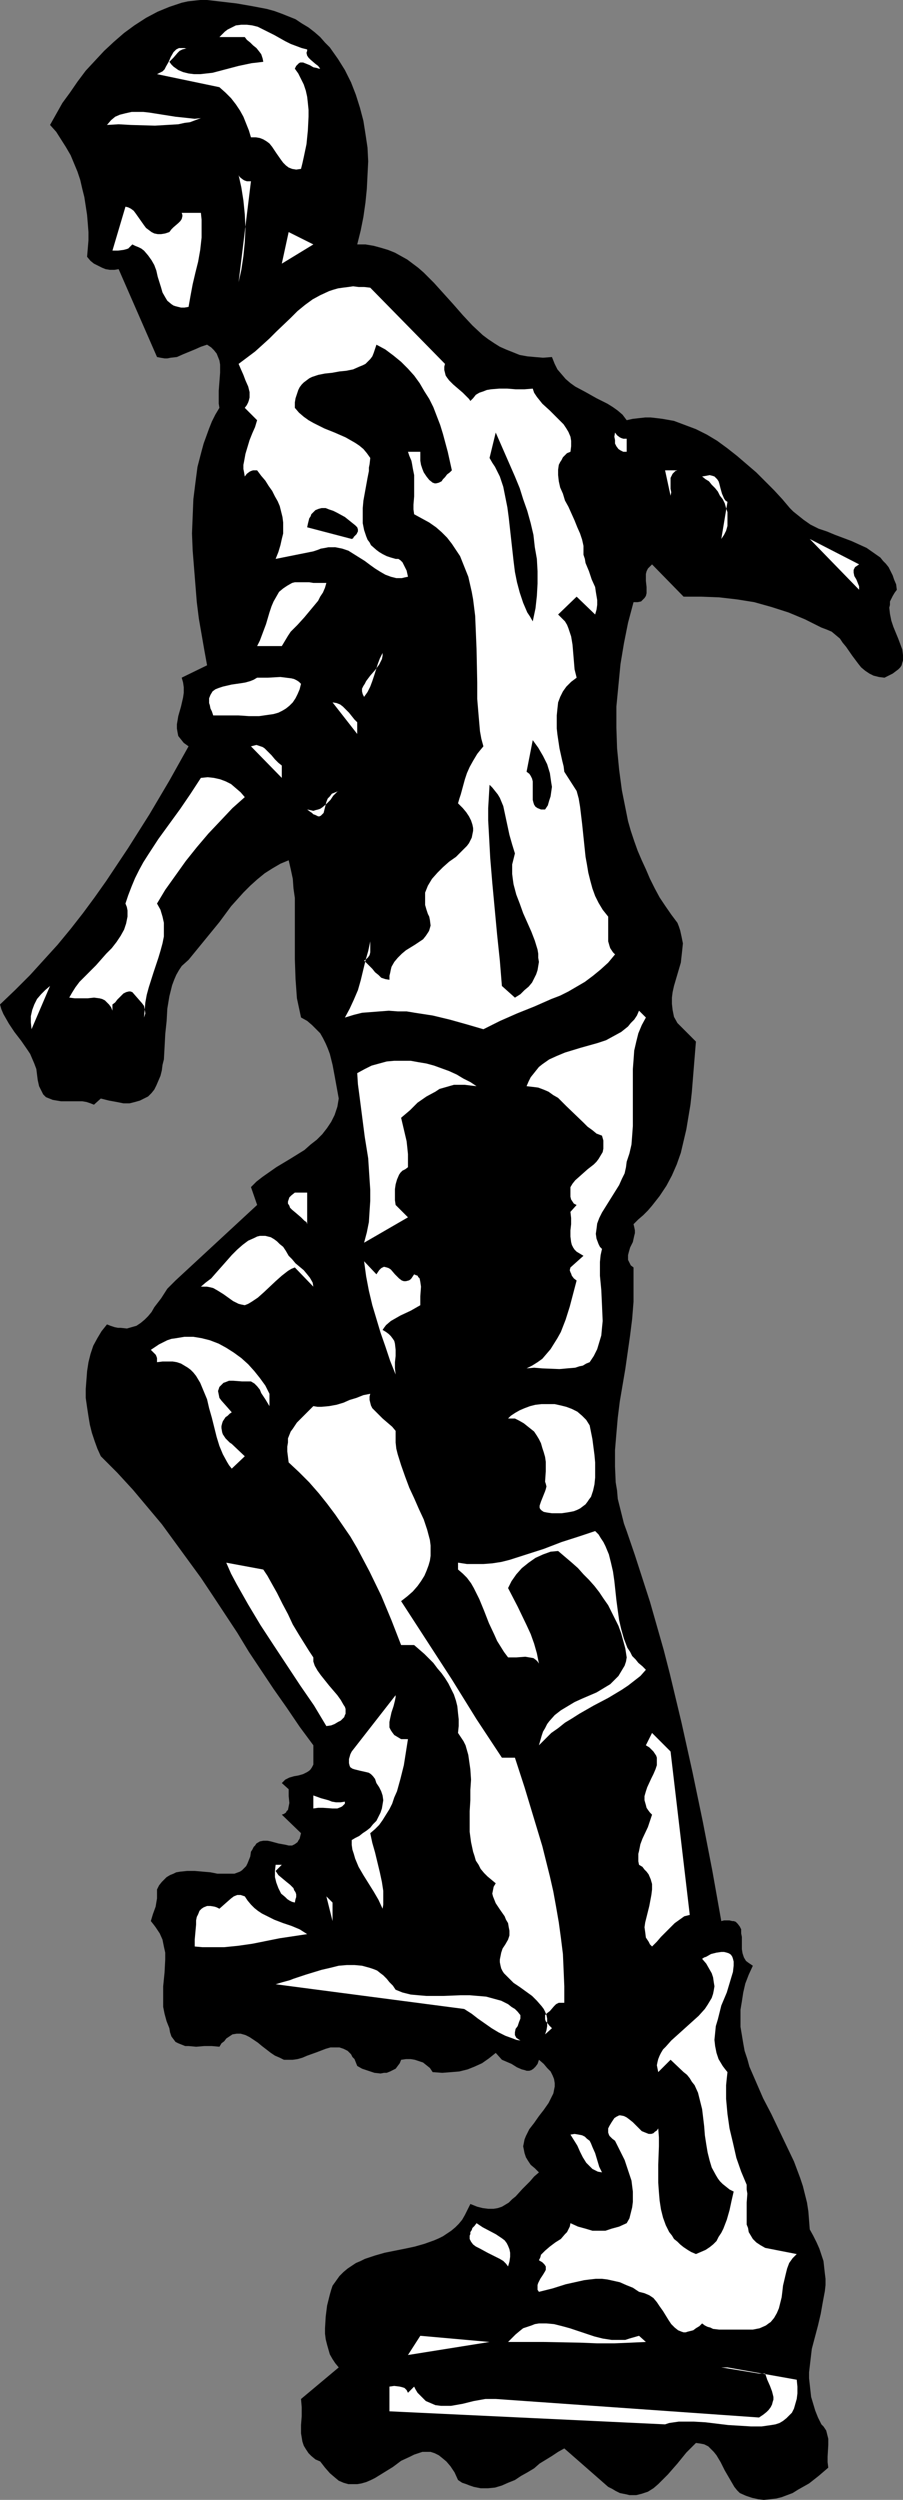 <?xml version="1.0" encoding="UTF-8" standalone="no"?>
<svg
   version="1.0"
   width="56.29mm"
   height="155.668mm"
   id="svg47"
   sodipodi:docname="In-Line Skating 23.wmf"
   xmlns:inkscape="http://www.inkscape.org/namespaces/inkscape"
   xmlns:sodipodi="http://sodipodi.sourceforge.net/DTD/sodipodi-0.dtd"
   xmlns="http://www.w3.org/2000/svg"
   xmlns:svg="http://www.w3.org/2000/svg">
  <rect width="100%" height="100%" fill="#808080" stroke="none"/>
  <sodipodi:namedview
     id="namedview47"
     pagecolor="#ffffff"
     bordercolor="#000000"
     borderopacity="0.25"
     inkscape:showpageshadow="2"
     inkscape:pageopacity="0.0"
     inkscape:pagecheckerboard="0"
     inkscape:deskcolor="#d1d1d1"
     inkscape:document-units="mm" />
  <defs
     id="defs1">
    <pattern
       id="WMFhbasepattern"
       patternUnits="userSpaceOnUse"
       width="6"
       height="6"
       x="0"
       y="0" />
  </defs>
  <path
     style="fill:#000000;fill-opacity:1;fill-rule:evenodd;stroke:none"
     d="m 75.44,8.726 1.131,1.293 1.131,1.131 1.938,2.747 1.615,2.585 1.454,2.909 1.131,2.909 0.969,3.07 0.808,3.07 0.485,3.07 0.485,3.232 0.162,3.232 -0.162,3.232 -0.162,3.232 -0.323,3.232 -0.485,3.393 -0.646,3.232 -0.808,3.232 h 1.938 l 1.938,0.323 1.777,0.485 1.615,0.485 1.615,0.646 1.454,0.808 1.454,0.808 1.292,0.97 1.292,0.97 1.292,1.131 2.423,2.424 4.523,5.009 2.262,2.585 2.262,2.424 2.423,2.262 1.292,0.97 1.454,0.97 1.292,0.808 1.454,0.646 1.615,0.646 1.615,0.646 1.777,0.323 1.777,0.162 1.938,0.162 2.1,-0.162 0.646,1.616 0.646,1.293 0.969,1.131 0.969,1.131 1.131,0.97 1.131,0.808 2.423,1.293 2.585,1.454 2.585,1.293 1.292,0.808 1.131,0.808 1.131,0.97 0.969,1.293 1.454,-0.323 1.454,-0.162 1.454,-0.162 h 1.292 l 1.454,0.162 1.292,0.162 2.746,0.485 2.585,0.97 2.585,0.97 2.585,1.293 2.423,1.454 2.423,1.778 2.262,1.778 2.262,1.939 2.262,1.939 2.1,2.101 2.1,2.101 1.938,2.101 1.777,2.101 0.808,0.808 0.808,0.646 1.615,1.293 1.615,1.131 1.938,0.97 1.938,0.646 1.938,0.808 3.877,1.454 1.777,0.808 1.777,0.808 1.615,1.131 1.615,1.131 0.646,0.808 0.646,0.646 0.646,0.808 0.485,0.97 0.485,0.97 0.323,0.97 0.485,1.131 0.162,1.293 -0.485,0.646 -0.485,0.808 -0.323,0.646 -0.323,0.646 v 0.808 l -0.162,0.646 0.162,1.454 0.323,1.616 0.485,1.454 1.131,2.747 0.485,1.293 0.485,1.293 0.162,1.293 v 0.646 0.646 l -0.162,0.485 -0.162,0.646 -0.323,0.485 -0.485,0.485 -0.646,0.485 -0.646,0.485 -0.969,0.485 -0.969,0.485 -1.292,-0.162 -1.292,-0.323 -0.969,-0.485 -0.969,-0.646 -0.969,-0.808 -0.646,-0.808 -1.454,-1.939 -1.454,-2.101 -0.808,-0.97 -0.646,-0.97 -0.969,-0.808 -0.969,-0.808 -1.131,-0.485 -1.292,-0.485 -1.938,-0.97 -1.938,-0.97 -1.938,-0.808 -1.938,-0.808 -4.039,-1.293 -4.039,-1.131 -4.039,-0.646 -4.2,-0.485 -4.2,-0.162 h -4.2 l -7.431,-7.595 -0.485,0.485 -0.485,0.485 -0.323,0.646 -0.162,0.646 v 1.616 l 0.162,1.454 v 1.454 l -0.162,0.646 -0.323,0.485 -0.323,0.323 -0.485,0.485 -0.808,0.162 h -0.969 l -1.292,4.848 -0.969,4.848 -0.808,4.848 -0.485,5.009 -0.485,5.009 v 5.009 l 0.162,4.848 0.485,5.009 0.646,4.848 0.969,4.848 0.485,2.424 0.646,2.262 0.808,2.424 0.808,2.262 0.969,2.262 0.969,2.101 0.969,2.262 1.131,2.262 1.131,2.101 1.292,1.939 1.454,2.101 1.454,1.939 0.323,0.808 0.323,0.97 0.323,1.454 0.323,1.616 -0.162,1.616 -0.162,1.454 -0.162,1.454 -0.808,2.747 -0.808,2.747 -0.323,1.454 -0.162,1.293 v 1.454 l 0.162,1.454 0.323,1.616 0.808,1.454 4.362,4.363 -0.485,5.979 -0.485,5.979 -0.323,2.909 -0.485,2.909 -0.485,2.909 -0.646,2.747 -0.646,2.747 -0.969,2.747 -1.131,2.585 -1.292,2.424 -1.615,2.424 -1.777,2.262 -0.969,1.131 -1.131,1.131 -1.131,0.97 -1.131,1.131 0.162,0.646 0.162,0.808 v 0.646 l -0.162,0.646 -0.323,1.454 -0.646,1.293 -0.323,1.131 -0.162,0.646 v 0.646 0.485 l 0.323,0.646 0.323,0.646 0.646,0.485 v 4.201 3.878 l -0.323,4.04 -0.485,3.878 -1.131,7.918 -1.292,7.595 -0.485,3.878 -0.323,3.717 -0.323,3.878 v 3.878 l 0.162,3.717 0.323,1.939 0.162,1.939 0.485,1.939 0.485,1.939 0.485,1.939 0.646,1.778 1.938,5.656 1.777,5.494 1.777,5.494 1.615,5.656 1.615,5.656 1.454,5.656 2.746,11.473 2.585,11.635 2.423,11.635 2.262,11.635 2.1,11.796 0.646,-0.162 h 0.808 0.485 l 0.646,0.162 h 0.323 l 0.485,0.162 0.485,0.485 0.485,0.646 0.323,0.646 v 0.97 l 0.162,0.808 v 1.939 0.97 l 0.162,0.97 0.323,0.97 0.485,0.808 0.646,0.485 0.485,0.323 0.485,0.323 -0.969,2.101 -0.808,2.101 -0.485,2.101 -0.323,2.101 -0.323,1.939 v 2.101 1.939 l 0.323,1.939 0.323,1.939 0.323,1.778 0.646,1.939 0.485,1.778 1.615,3.717 1.615,3.717 1.938,3.717 1.777,3.717 1.777,3.717 1.777,3.717 1.454,3.878 0.646,1.939 0.485,1.939 0.485,1.939 0.323,2.101 0.162,2.101 0.162,2.101 0.808,1.454 0.808,1.616 0.646,1.454 0.485,1.454 0.485,1.454 0.162,1.454 0.162,1.454 0.162,1.293 v 1.454 l -0.162,1.454 -0.485,2.585 -0.485,2.747 -0.646,2.747 -1.454,5.494 -0.323,2.747 -0.323,2.747 v 1.454 l 0.162,1.454 0.162,1.454 0.162,1.454 0.485,1.616 0.485,1.616 0.646,1.616 0.808,1.616 0.485,0.485 0.323,0.485 0.323,0.485 0.162,0.646 0.323,1.293 v 1.454 l -0.162,2.747 v 1.293 l 0.162,1.293 -2.262,1.939 -2.262,1.778 -2.585,1.454 -1.292,0.808 -1.292,0.485 -1.292,0.485 -1.292,0.323 -1.454,0.162 -1.454,0.162 -1.292,-0.162 -1.454,-0.323 -1.454,-0.485 -1.454,-0.646 -0.646,-0.646 -0.646,-0.808 -1.131,-1.939 -1.131,-1.939 -0.969,-1.939 -0.969,-1.616 -0.646,-0.808 -0.646,-0.646 -0.646,-0.646 -0.969,-0.485 -0.808,-0.162 -1.131,-0.162 -1.131,1.131 -1.131,1.131 -2.1,2.585 -2.262,2.585 -1.131,1.131 -1.131,1.131 -1.131,0.97 -1.292,0.808 -1.454,0.485 -1.292,0.323 h -0.808 -0.808 l -0.646,-0.162 -0.808,-0.162 -0.808,-0.162 -0.969,-0.485 -0.808,-0.485 -0.969,-0.485 -10.339,-9.049 -1.454,0.808 -1.454,0.97 -2.908,1.778 -1.292,1.131 -1.615,0.97 -1.454,0.808 -1.454,0.97 -1.615,0.646 -1.454,0.646 -1.615,0.485 -1.615,0.162 h -1.777 l -1.615,-0.323 -0.969,-0.323 -0.808,-0.323 -0.969,-0.323 -0.969,-0.646 -0.808,-1.778 -0.969,-1.454 -0.969,-1.131 -0.969,-0.808 -0.808,-0.646 -0.969,-0.485 -0.969,-0.323 h -0.969 -0.969 l -0.969,0.323 -0.969,0.323 -0.969,0.485 -2.1,0.97 -1.938,1.454 -2.1,1.293 -2.1,1.293 -0.969,0.485 -1.131,0.485 -1.131,0.323 -0.969,0.162 h -1.131 -0.969 l -1.131,-0.323 -1.131,-0.485 -0.969,-0.808 -1.131,-0.97 -1.131,-1.293 -1.131,-1.454 -1.131,-0.485 -0.969,-0.808 -0.646,-0.646 -0.646,-0.97 -0.485,-0.808 -0.323,-0.97 -0.162,-0.97 -0.162,-0.97 v -1.939 l 0.162,-2.101 v -2.101 l -0.162,-1.939 8.885,-7.433 -0.808,-0.97 -0.646,-0.97 -0.646,-1.131 -0.323,-1.131 -0.323,-1.131 -0.323,-1.293 -0.162,-1.293 v -1.293 l 0.162,-2.747 0.323,-2.585 0.646,-2.585 0.323,-1.131 0.323,-0.97 0.808,-1.131 0.808,-1.131 0.969,-0.97 0.969,-0.808 0.969,-0.646 0.969,-0.646 1.131,-0.485 0.969,-0.485 2.423,-0.808 2.262,-0.646 4.846,-0.97 2.262,-0.485 2.262,-0.646 2.262,-0.808 1.131,-0.485 0.969,-0.485 1.938,-1.293 0.969,-0.808 0.808,-0.808 0.808,-0.97 0.646,-1.131 0.646,-1.293 0.646,-1.293 1.615,0.646 1.292,0.323 1.292,0.162 h 1.292 l 0.969,-0.162 0.969,-0.323 0.808,-0.485 0.808,-0.485 0.808,-0.808 0.808,-0.646 1.615,-1.778 1.777,-1.778 0.969,-1.131 1.131,-0.97 -0.969,-0.97 -0.969,-0.808 -0.646,-0.97 -0.485,-0.808 -0.323,-0.97 -0.162,-0.808 -0.162,-0.808 0.162,-0.808 0.162,-0.808 0.323,-0.808 0.808,-1.616 1.131,-1.454 1.131,-1.616 1.131,-1.454 1.131,-1.616 0.808,-1.616 0.323,-0.646 0.162,-0.808 0.162,-0.808 v -0.808 l -0.162,-0.97 -0.323,-0.808 -0.485,-0.97 -0.808,-0.808 -0.808,-0.97 -1.131,-0.97 -0.323,0.97 -0.485,0.646 -0.485,0.485 -0.485,0.323 -0.485,0.162 h -0.646 l -0.485,-0.162 -0.646,-0.162 -1.131,-0.485 -1.292,-0.808 -1.131,-0.485 -1.131,-0.485 -1.454,-1.616 -1.615,1.293 -1.615,1.131 -1.777,0.808 -1.615,0.646 -1.938,0.485 -1.938,0.162 -2.1,0.162 -2.262,-0.162 -0.646,-0.97 -0.808,-0.646 -0.808,-0.646 -0.969,-0.323 -0.969,-0.323 -0.969,-0.162 h -1.131 l -1.131,0.162 -0.323,0.808 -0.485,0.646 -0.485,0.646 -0.646,0.323 -0.646,0.323 -0.808,0.323 h -0.646 l -0.808,0.162 -1.454,-0.162 -1.454,-0.485 -1.454,-0.485 -1.131,-0.646 -0.323,-0.808 -0.323,-0.808 -0.485,-0.485 -0.323,-0.646 -0.485,-0.485 -0.323,-0.323 -0.969,-0.485 -0.969,-0.323 h -0.969 -1.131 l -1.131,0.323 -2.1,0.808 -2.262,0.808 -1.131,0.485 -1.131,0.323 -1.131,0.162 h -0.969 -1.131 l -0.969,-0.485 -1.131,-0.485 -0.969,-0.646 -2.1,-1.616 -0.969,-0.808 -0.969,-0.646 -0.969,-0.646 -0.969,-0.485 -1.131,-0.323 h -0.969 l -0.969,0.162 -0.485,0.323 -0.485,0.323 -0.485,0.323 -0.485,0.646 -0.646,0.485 -0.485,0.808 -1.777,-0.162 h -1.777 l -1.938,0.162 -1.777,-0.162 H 43.616 l -0.808,-0.323 -0.808,-0.323 -0.646,-0.323 -0.485,-0.646 -0.485,-0.646 -0.323,-0.97 -0.162,-0.97 -0.646,-1.616 -0.485,-1.778 -0.323,-1.616 v -1.616 -1.616 -1.616 l 0.323,-3.232 0.162,-3.07 v -1.616 l -0.323,-1.454 -0.323,-1.616 -0.646,-1.454 -0.969,-1.454 -0.485,-0.646 -0.646,-0.808 0.485,-1.616 0.646,-1.778 0.162,-0.97 0.162,-0.97 v -0.97 -1.131 l 0.485,-0.97 0.646,-0.808 0.646,-0.646 0.485,-0.485 0.808,-0.485 0.808,-0.323 0.646,-0.323 0.969,-0.162 1.615,-0.162 h 1.777 l 3.715,0.323 1.615,0.323 h 1.777 1.454 0.808 l 1.292,-0.485 0.485,-0.323 0.485,-0.485 0.485,-0.485 0.323,-0.646 0.323,-0.808 0.323,-0.808 0.162,-1.131 0.323,-0.485 0.323,-0.646 0.323,-0.323 0.323,-0.485 0.808,-0.485 0.808,-0.162 h 0.969 l 0.808,0.162 1.777,0.485 1.777,0.323 0.646,0.162 h 0.808 l 0.646,-0.323 0.646,-0.485 0.162,-0.323 0.323,-0.485 0.162,-0.646 0.162,-0.646 -4.523,-4.363 0.485,-0.162 0.485,-0.323 0.162,-0.323 0.323,-0.323 0.162,-0.808 0.162,-0.808 -0.162,-1.616 v -0.808 -0.808 l -1.615,-1.454 0.485,-0.485 0.323,-0.323 0.969,-0.485 1.131,-0.323 0.969,-0.162 1.131,-0.323 0.969,-0.485 0.485,-0.323 0.323,-0.323 0.323,-0.485 0.323,-0.646 v -4.525 l -3.231,-4.363 -3.069,-4.525 -3.069,-4.363 -2.908,-4.363 -2.908,-4.363 -2.746,-4.525 -5.654,-8.564 -2.908,-4.363 -3.069,-4.201 -3.069,-4.201 -3.069,-4.201 -3.392,-4.04 -3.392,-4.04 -3.715,-4.04 -3.877,-3.878 -0.808,-1.778 -0.646,-1.778 -0.646,-1.939 -0.485,-1.939 -0.323,-1.939 -0.323,-2.101 -0.323,-2.262 v -2.101 l 0.162,-2.101 0.162,-2.101 0.323,-2.101 0.485,-1.939 0.646,-1.939 0.969,-1.778 0.969,-1.616 1.292,-1.616 0.808,0.323 0.969,0.323 0.808,0.162 h 0.646 l 1.454,0.162 1.131,-0.323 1.131,-0.323 0.969,-0.646 0.969,-0.808 0.808,-0.808 0.808,-0.97 0.646,-1.131 1.615,-2.101 1.454,-2.262 0.969,-0.97 0.969,-0.97 19.223,-17.775 -1.454,-4.201 1.292,-1.293 1.454,-1.131 3.231,-2.262 3.231,-1.939 3.392,-2.101 1.454,-1.293 1.454,-1.131 1.292,-1.293 1.131,-1.454 0.969,-1.454 0.808,-1.616 0.646,-1.939 0.162,-0.97 0.162,-0.97 -0.969,-5.333 -0.485,-2.585 -0.646,-2.585 -0.485,-1.293 -0.485,-1.131 -0.646,-1.293 -0.646,-1.131 -0.969,-0.97 -0.969,-0.97 -1.131,-0.97 -1.454,-0.808 -0.485,-2.262 -0.485,-2.262 -0.162,-2.262 -0.162,-2.262 -0.162,-4.686 v -4.848 -4.848 -4.686 l -0.323,-2.262 -0.162,-2.262 -0.485,-2.262 -0.485,-2.101 -1.938,0.808 -1.938,1.131 -1.777,1.131 -1.777,1.454 -1.615,1.454 -1.615,1.616 -1.454,1.616 -1.454,1.616 -2.746,3.717 -1.454,1.778 -1.454,1.778 -2.908,3.555 -1.454,1.778 -1.615,1.454 -0.646,0.97 -0.646,1.131 -0.485,1.131 -0.485,1.293 -0.323,1.293 -0.323,1.293 -0.485,2.909 -0.162,2.909 -0.323,3.07 -0.162,3.07 -0.162,2.909 -0.323,1.293 -0.162,1.293 -0.323,1.293 -0.485,1.131 -0.485,1.131 -0.485,0.97 -0.646,0.808 -0.808,0.808 -0.969,0.485 -0.969,0.485 -1.131,0.323 -1.292,0.323 H 29.077 l -1.615,-0.323 -1.777,-0.323 -1.938,-0.485 -1.615,1.454 -0.808,-0.323 -0.969,-0.323 -0.969,-0.162 H 18.416 16.316 14.377 l -0.969,-0.162 -0.969,-0.162 -0.808,-0.323 -0.808,-0.323 -0.646,-0.646 L 9.692,256.607 9.208,255.637 8.885,254.183 8.723,252.89 8.562,251.597 8.077,250.305 7.592,249.173 7.108,248.042 6.462,247.073 5.008,244.972 3.392,242.871 2.1,240.932 1.454,239.801 0.808,238.67 0.323,237.539 0,236.408 l 3.554,-3.393 3.554,-3.555 3.231,-3.555 3.231,-3.555 3.069,-3.717 2.908,-3.717 2.746,-3.717 2.746,-3.878 2.585,-3.878 2.585,-3.878 5.008,-7.918 4.685,-7.918 4.523,-8.08 -1.131,-0.808 -0.646,-0.808 -0.646,-0.808 -0.162,-0.808 -0.162,-0.97 v -0.97 l 0.162,-0.97 0.162,-0.97 0.323,-1.131 0.323,-1.131 0.485,-2.101 0.162,-1.131 v -1.293 l -0.162,-1.131 -0.323,-1.131 5.977,-2.909 -0.646,-3.555 -0.646,-3.717 -0.646,-3.717 -0.485,-3.878 -0.323,-4.04 -0.323,-4.04 -0.323,-4.04 -0.162,-4.04 0.162,-4.04 0.162,-4.04 0.485,-3.878 0.485,-3.717 0.969,-3.717 0.485,-1.778 0.646,-1.778 0.646,-1.778 0.646,-1.616 0.808,-1.616 0.969,-1.616 -0.162,-0.97 v -0.97 -2.101 l 0.162,-2.101 0.162,-2.101 V 86.774 85.805 l -0.162,-0.97 -0.323,-0.808 -0.323,-0.808 -0.646,-0.808 -0.646,-0.646 -0.969,-0.646 -1.454,0.485 -1.454,0.646 -2.746,1.131 -1.454,0.646 -1.454,0.162 -0.808,0.162 h -0.646 l -0.969,-0.162 -0.808,-0.162 -9.046,-20.684 -0.969,0.162 h -1.131 l -0.969,-0.162 -0.808,-0.323 -0.969,-0.485 -0.969,-0.485 -0.808,-0.646 -0.808,-0.97 0.162,-1.939 0.162,-1.939 V 54.618 L 20.677,52.517 20.516,50.578 20.193,48.477 19.87,46.377 19.385,44.438 18.9,42.337 18.254,40.398 l -0.808,-1.939 -0.808,-1.939 -1.131,-1.939 -1.131,-1.778 -1.131,-1.778 -1.454,-1.616 1.454,-2.585 1.454,-2.585 1.777,-2.424 1.777,-2.585 1.938,-2.585 2.1,-2.262 2.262,-2.424 L 26.816,9.857 29.239,7.756 31.662,5.979 34.408,4.201 37.154,2.747 39.901,1.616 41.354,1.131 42.808,0.646 44.262,0.323 45.716,0.162 47.17,0 h 1.615 l 6.946,0.808 3.715,0.646 3.392,0.646 1.777,0.485 1.777,0.646 1.615,0.646 1.615,0.646 1.454,0.97 1.615,0.97 1.454,1.131 z"
     id="path1" />
  <path
     style="fill:#ffffff;fill-opacity:1;fill-rule:evenodd;stroke:none"
     d="M 75.44,16.159 H 75.117 L 74.632,15.998 73.824,15.836 73.016,15.351 72.209,15.028 71.401,14.705 h -0.323 -0.323 l -0.323,0.162 -0.323,0.323 -0.323,0.323 -0.323,0.646 0.808,1.131 0.646,1.293 0.646,1.293 0.485,1.454 0.323,1.454 0.162,1.454 0.162,1.616 v 1.616 l -0.162,3.232 -0.323,3.232 -0.646,3.07 -0.323,1.454 -0.323,1.293 -1.131,0.162 -0.969,-0.162 -0.808,-0.323 -0.646,-0.485 -0.646,-0.646 -0.485,-0.646 -1.131,-1.616 -0.969,-1.454 -0.646,-0.808 -0.646,-0.485 -0.808,-0.485 -0.808,-0.323 -0.969,-0.162 h -1.131 l -0.485,-1.616 -0.646,-1.616 -0.646,-1.616 -0.808,-1.454 -0.969,-1.454 -1.131,-1.454 -1.292,-1.293 -1.454,-1.293 -14.7,-3.07 0.646,-0.323 0.646,-0.323 0.485,-0.485 0.323,-0.646 0.646,-1.131 0.485,-1.131 0.646,-1.131 0.323,-0.323 0.323,-0.323 0.646,-0.323 h 0.485 0.808 l 0.969,0.323 -0.485,-0.162 H 43.616 l -0.646,0.162 -0.646,0.323 -0.485,0.485 -0.969,1.131 -0.485,0.485 -0.485,0.485 0.485,0.646 0.485,0.485 1.131,0.808 1.131,0.485 1.292,0.323 1.292,0.162 h 1.454 l 1.454,-0.162 1.454,-0.162 3.069,-0.808 3.069,-0.808 3.069,-0.646 1.454,-0.162 1.292,-0.162 L 61.87,13.735 61.547,12.766 61.062,12.119 60.416,11.311 59.609,10.665 58.962,10.019 58.155,9.372 57.67,8.726 h -5.977 l 0.646,-0.646 0.646,-0.646 0.646,-0.485 0.646,-0.323 1.292,-0.646 1.292,-0.162 h 1.292 l 1.292,0.162 1.292,0.323 1.292,0.646 2.585,1.293 2.585,1.454 1.292,0.646 1.292,0.485 1.292,0.485 1.292,0.323 v 0.323 l -0.162,0.485 0.162,0.646 0.323,0.485 0.485,0.485 1.131,0.97 0.646,0.485 z"
     id="path2" />
  <path
     style="fill:#ffffff;fill-opacity:1;fill-rule:evenodd;stroke:none"
     d="m 47.331,27.794 -1.292,0.485 -1.292,0.485 -1.292,0.162 -1.454,0.323 -2.746,0.162 -2.746,0.162 -5.654,-0.162 -2.908,-0.162 -2.746,0.162 0.969,-1.131 0.969,-0.808 1.131,-0.485 1.292,-0.323 1.454,-0.323 h 1.292 1.454 l 1.454,0.162 3.069,0.485 3.069,0.485 3.069,0.323 1.454,0.162 z"
     id="path3" />
  <path
     style="fill:#ffffff;fill-opacity:1;fill-rule:evenodd;stroke:none"
     d="m 59.124,42.66 -2.908,23.754 0.323,-1.454 0.323,-1.454 0.485,-3.232 0.323,-3.232 0.162,-3.232 -0.162,-3.393 -0.323,-3.232 -0.485,-3.07 -0.323,-1.454 -0.323,-1.454 0.162,0.323 0.323,0.323 0.646,0.485 0.323,0.162 0.485,0.162 h 0.323 z"
     id="path4" />
  <path
     style="fill:#ffffff;fill-opacity:1;fill-rule:evenodd;stroke:none"
     d="m 39.901,54.618 0.485,-0.646 0.485,-0.485 1.131,-0.97 0.485,-0.485 0.323,-0.485 0.162,-0.646 V 50.578 l -0.162,-0.485 h 4.523 l 0.162,1.616 v 1.454 2.747 l -0.323,2.909 -0.485,2.747 -0.646,2.585 -0.646,2.747 -0.485,2.585 -0.485,2.747 -0.969,0.162 H 42.647 L 42.001,72.231 41.354,72.07 40.87,71.908 40.385,71.585 39.416,70.777 38.931,69.969 38.285,68.838 37.962,67.707 37.154,65.121 36.831,63.667 36.347,62.374 35.701,61.243 34.893,60.112 33.924,58.981 33.277,58.496 32.631,58.173 31.824,57.85 l -0.646,-0.323 -0.485,0.485 -0.485,0.485 -0.485,0.162 -0.646,0.162 -1.292,0.162 h -1.292 l 3.069,-10.342 0.646,0.162 0.646,0.323 0.646,0.485 0.485,0.646 1.938,2.747 0.485,0.646 0.646,0.485 0.646,0.485 0.646,0.323 0.808,0.162 h 0.808 l 0.969,-0.162 z"
     id="path5" />
  <path
     style="fill:#ffffff;fill-opacity:1;fill-rule:evenodd;stroke:none"
     d="m 66.393,62.051 1.615,-7.433 5.815,2.909 z"
     id="path6" />
  <path
     style="fill:#ffffff;fill-opacity:1;fill-rule:evenodd;stroke:none"
     d="m 104.84,85.643 -0.162,0.646 v 0.808 l 0.162,0.646 0.162,0.646 0.323,0.485 0.485,0.646 0.969,0.97 1.131,0.97 1.131,0.97 0.969,0.97 0.485,0.485 0.323,0.485 0.646,-0.646 0.646,-0.808 0.808,-0.485 0.969,-0.323 0.808,-0.323 0.969,-0.162 1.938,-0.162 h 1.938 l 1.938,0.162 h 2.1 l 1.938,-0.162 0.323,0.97 0.646,0.97 0.646,0.808 0.646,0.808 1.777,1.616 1.615,1.616 0.808,0.808 0.808,0.808 0.646,0.97 0.485,0.808 0.485,1.131 0.162,0.97 v 1.293 l -0.162,1.293 -0.808,0.323 -0.969,0.97 -0.323,0.646 -0.323,0.485 -0.323,0.646 -0.162,1.131 v 1.293 l 0.162,1.454 0.323,1.454 0.646,1.454 0.485,1.616 0.808,1.454 1.454,3.232 0.646,1.616 0.646,1.454 0.485,1.454 0.323,1.454 v 0.97 1.131 l 0.323,0.97 0.162,0.97 0.808,1.939 0.646,1.939 0.808,1.778 0.162,1.131 0.162,0.97 0.162,0.97 v 1.131 l -0.162,1.131 -0.323,1.131 -4.362,-4.201 -4.362,4.201 0.808,0.808 0.808,0.808 0.485,0.808 0.323,0.808 0.323,0.97 0.323,0.97 0.323,1.939 0.323,3.878 0.162,1.939 0.485,1.939 -1.292,0.97 -1.131,1.131 -0.808,1.131 -0.646,1.293 -0.485,1.293 -0.162,1.454 -0.162,1.616 v 1.454 1.616 l 0.162,1.454 0.485,3.232 0.646,2.909 0.323,1.293 0.162,1.293 2.908,4.525 0.485,1.778 0.323,1.939 0.485,4.04 0.808,7.756 0.323,1.778 0.323,1.939 0.485,1.939 0.485,1.778 0.646,1.778 0.808,1.616 0.969,1.616 1.292,1.616 v 1.131 1.131 2.424 1.131 l 0.323,1.131 0.162,0.485 0.323,0.485 0.323,0.485 0.485,0.485 -1.615,1.939 -1.777,1.616 -1.777,1.454 -1.938,1.454 -1.938,1.131 -1.938,1.131 -1.938,0.97 -2.1,0.808 -4.039,1.778 -4.039,1.616 -4.039,1.778 -1.938,0.97 -1.938,0.97 -3.877,-1.131 -4.039,-1.131 -4.039,-0.97 -4.2,-0.646 -1.938,-0.323 h -2.1 l -2.1,-0.162 -2.1,0.162 -2.1,0.162 -2.1,0.162 -1.938,0.485 -2.1,0.646 1.131,-2.101 0.969,-2.101 0.969,-2.262 0.646,-2.262 1.131,-4.686 0.646,-2.262 0.485,-2.262 v 1.293 1.293 l -0.162,0.646 -0.323,0.485 -0.485,0.485 -0.485,0.323 0.646,0.646 0.646,0.646 0.646,0.646 0.646,0.808 0.808,0.646 0.646,0.646 0.969,0.323 0.969,0.162 v -0.97 l 0.162,-0.646 0.162,-0.808 0.162,-0.646 0.646,-1.131 0.808,-0.97 0.969,-0.97 0.969,-0.808 2.1,-1.293 0.969,-0.646 0.969,-0.646 0.646,-0.808 0.646,-0.97 0.162,-0.323 0.323,-1.131 -0.162,-1.293 -0.162,-0.808 -0.323,-0.646 -0.323,-0.97 -0.323,-1.131 v -0.97 -0.97 -0.97 l 0.323,-0.808 0.323,-0.808 0.485,-0.808 0.485,-0.808 1.292,-1.454 1.292,-1.293 1.454,-1.293 1.615,-1.131 1.292,-1.293 1.292,-1.293 0.485,-0.646 0.323,-0.646 0.323,-0.646 0.162,-0.808 0.162,-0.808 v -0.646 l -0.162,-0.808 -0.323,-0.97 -0.485,-0.97 -0.646,-0.97 -0.808,-0.97 -1.131,-1.131 0.323,-1.131 0.323,-0.97 0.485,-1.778 0.485,-1.778 0.485,-1.454 0.646,-1.454 0.808,-1.454 0.485,-0.808 0.485,-0.808 0.646,-0.808 0.808,-0.97 -0.485,-1.778 -0.323,-1.778 -0.323,-3.717 -0.323,-3.878 v -3.878 l -0.162,-7.918 -0.162,-3.878 -0.162,-3.878 -0.485,-3.878 -0.323,-1.778 -0.808,-3.555 -0.646,-1.616 -0.646,-1.616 -0.646,-1.616 -0.969,-1.454 -0.969,-1.454 -1.131,-1.454 -1.292,-1.293 -1.292,-1.131 -1.615,-1.131 -1.777,-0.97 -1.777,-0.97 -0.162,-1.131 v -1.131 l 0.162,-1.939 v -0.97 -0.808 -1.616 -1.616 l -0.323,-1.616 -0.162,-0.97 -0.162,-0.808 -0.485,-1.131 -0.323,-0.97 h 2.908 v 0.97 1.131 l 0.162,0.97 0.323,0.97 0.323,0.808 0.646,0.97 0.646,0.808 0.808,0.646 0.485,0.162 h 0.323 l 0.646,-0.162 0.646,-0.323 0.323,-0.485 0.485,-0.485 0.485,-0.646 0.646,-0.485 0.485,-0.485 -0.969,-4.363 -1.131,-4.201 -0.646,-2.101 -0.808,-2.101 -0.808,-2.101 -0.969,-1.939 -1.131,-1.778 -1.131,-1.939 -1.292,-1.778 -1.454,-1.616 -1.615,-1.616 -1.777,-1.454 -1.938,-1.454 -2.1,-1.131 -0.323,0.97 -0.323,0.97 -0.323,0.808 -0.485,0.646 -0.646,0.646 -0.485,0.485 -0.646,0.323 -0.808,0.323 -1.454,0.646 -1.615,0.323 -1.615,0.162 -1.777,0.323 -1.615,0.162 -1.615,0.323 -1.454,0.485 -0.646,0.323 -0.646,0.485 -0.646,0.485 -0.485,0.485 -0.485,0.646 -0.323,0.646 -0.323,0.97 -0.323,0.97 -0.162,0.97 v 1.293 l 0.969,1.131 1.131,0.97 1.131,0.808 1.131,0.646 2.585,1.293 2.423,0.97 2.585,1.131 1.131,0.646 1.131,0.646 0.969,0.646 0.969,0.808 0.808,0.97 0.808,1.131 -0.162,1.454 -0.162,0.808 v 0.808 l -0.323,1.616 -0.323,1.778 -0.646,3.555 -0.162,1.778 v 1.778 1.778 l 0.323,1.616 0.485,1.454 0.323,0.808 0.485,0.646 0.323,0.646 1.292,1.131 0.646,0.485 0.808,0.485 0.969,0.485 0.969,0.323 1.131,0.323 h 0.646 l 0.485,0.323 0.485,0.485 0.323,0.646 0.646,1.293 0.323,1.454 -0.808,0.162 -0.646,0.162 h -0.646 -0.646 l -1.292,-0.323 -1.292,-0.485 -1.131,-0.646 -1.292,-0.808 -1.131,-0.808 -1.292,-0.97 -1.292,-0.808 -1.292,-0.808 -1.292,-0.808 -1.454,-0.485 -1.615,-0.323 H 78.186 77.378 l -0.808,0.162 -0.969,0.162 -0.808,0.323 -0.969,0.323 -8.885,1.778 0.646,-1.616 0.485,-1.616 0.323,-1.454 0.323,-1.293 v -1.293 -1.293 l -0.162,-1.293 -0.323,-1.293 -0.323,-1.293 -0.485,-1.131 -0.646,-1.131 -0.646,-1.293 -0.808,-1.131 -0.808,-1.293 -0.969,-1.131 -0.969,-1.293 h -0.485 -0.485 l -0.485,0.162 -0.323,0.162 -0.646,0.485 -0.485,0.646 -0.162,-0.97 -0.162,-0.808 v -0.97 l 0.162,-0.808 0.323,-1.778 0.485,-1.616 0.485,-1.616 0.646,-1.616 0.646,-1.454 0.485,-1.616 -2.908,-2.909 0.485,-0.646 0.323,-0.646 0.162,-0.485 0.162,-0.646 V 92.915 92.269 L 58.478,90.976 57.832,89.521 57.347,88.229 56.701,86.774 l -0.485,-1.131 1.938,-1.454 1.938,-1.454 1.615,-1.454 1.777,-1.616 1.615,-1.616 3.392,-3.232 1.615,-1.616 1.777,-1.454 1.777,-1.293 1.777,-0.97 2.1,-0.97 0.969,-0.323 1.131,-0.323 1.131,-0.162 1.292,-0.162 1.131,-0.162 1.292,0.162 h 1.292 l 1.454,0.162 z"
     id="path7" />
  <path
     style="fill:#000000;fill-opacity:1;fill-rule:evenodd;stroke:none"
     d="m 125.517,146.24 -0.646,-1.131 -0.646,-0.97 -0.969,-2.262 -0.808,-2.424 -0.646,-2.424 -0.485,-2.424 -0.323,-2.585 -1.131,-10.18 -0.323,-2.424 -0.485,-2.424 -0.485,-2.424 -0.808,-2.424 -1.131,-2.262 -0.646,-0.97 -0.646,-1.131 1.454,-5.979 2.262,5.171 2.262,5.171 1.131,2.747 0.808,2.585 0.969,2.747 0.808,2.909 0.646,2.747 0.323,2.909 0.485,2.747 0.162,2.909 v 2.909 l -0.162,2.909 -0.323,2.909 z"
     id="path8" />
  <path
     style="fill:#ffffff;fill-opacity:1;fill-rule:evenodd;stroke:none"
     d="m 147.648,103.257 v 3.07 h -0.808 l -0.646,-0.323 -0.485,-0.323 -0.485,-0.646 -0.323,-0.646 v -0.808 l -0.162,-0.808 0.162,-0.97 0.485,0.646 0.646,0.485 0.323,0.162 0.485,0.162 h 0.323 z"
     id="path9" />
  <path
     style="fill:#ffffff;fill-opacity:1;fill-rule:evenodd;stroke:none"
     d="m 159.602,110.69 -0.485,0.162 -0.323,0.323 -0.323,0.323 -0.162,0.323 -0.323,0.646 v 0.97 1.616 l 0.162,0.808 -0.162,0.808 -1.292,-5.979 z"
     id="path10" />
  <path
     style="fill:#ffffff;fill-opacity:1;fill-rule:evenodd;stroke:none"
     d="m 171.395,118.123 -1.454,8.726 0.646,-0.97 0.485,-0.97 0.323,-1.131 v -0.97 -1.131 -1.131 l -0.323,-0.97 -0.323,-1.131 -0.485,-0.97 -0.646,-0.808 -0.485,-0.97 -0.646,-0.808 -0.808,-0.808 -0.646,-0.808 -0.808,-0.485 -0.808,-0.646 0.969,-0.162 0.808,-0.162 0.646,0.162 0.485,0.162 0.323,0.323 0.323,0.323 0.323,0.485 0.162,0.485 0.323,1.293 0.323,1.131 0.485,1.131 0.323,0.485 z"
     id="path11" />
  <path
     style="fill:#000000;fill-opacity:1;fill-rule:evenodd;stroke:none"
     d="m 84.163,124.102 0.162,0.485 v 0.485 l -0.323,0.646 -0.646,0.646 -0.162,0.323 -0.323,0.162 -10.5,-2.747 0.162,-0.808 0.162,-0.646 0.162,-0.646 0.323,-0.485 0.162,-0.485 0.323,-0.323 0.646,-0.646 0.808,-0.323 0.646,-0.162 h 0.969 l 0.808,0.323 0.969,0.323 0.969,0.485 1.777,0.97 1.615,1.293 0.808,0.646 z"
     id="path12" />
  <path
     style="fill:#ffffff;fill-opacity:1;fill-rule:evenodd;stroke:none"
     d="m 202.411,132.828 -0.485,0.323 -0.485,0.323 -0.162,0.323 -0.162,0.323 v 0.323 0.323 l 0.162,0.808 0.485,0.808 0.323,0.808 0.323,0.808 v 0.808 l -11.631,-11.958 z"
     id="path13" />
  <path
     style="fill:#ffffff;fill-opacity:1;fill-rule:evenodd;stroke:none"
     d="m 76.893,137.191 -0.323,1.131 -0.485,1.131 -0.646,0.97 -0.485,0.97 -1.615,1.939 -1.615,1.939 -1.615,1.778 -1.615,1.616 -0.646,0.97 -0.485,0.808 -0.485,0.808 -0.485,0.808 h -5.815 l 0.646,-1.293 0.485,-1.293 0.969,-2.585 0.808,-2.747 0.485,-1.454 0.485,-1.131 0.646,-1.131 0.646,-1.131 0.969,-0.808 0.969,-0.646 1.131,-0.646 0.646,-0.162 h 0.808 1.615 0.969 l 0.969,0.162 z"
     id="path14" />
  <path
     style="fill:#ffffff;fill-opacity:1;fill-rule:evenodd;stroke:none"
     d="m 85.778,164.015 -0.323,-0.646 -0.162,-0.646 v -0.646 l 0.323,-0.646 0.323,-0.485 0.323,-0.646 0.969,-1.293 1.131,-1.293 0.969,-1.293 0.323,-0.646 0.323,-0.646 0.162,-0.808 v -0.646 l -0.646,1.293 -0.485,1.293 -0.808,2.585 -0.485,1.454 -0.485,1.293 -0.646,1.293 z"
     id="path15" />
  <path
     style="fill:#ffffff;fill-opacity:1;fill-rule:evenodd;stroke:none"
     d="m 70.916,160.945 -0.323,1.293 -0.485,1.131 -0.485,0.97 -0.646,0.97 -0.808,0.808 -0.808,0.646 -0.808,0.485 -0.969,0.485 -1.131,0.323 -1.131,0.162 -1.131,0.162 -1.131,0.162 h -2.423 l -2.423,-0.162 h -5.977 l -0.323,-0.97 -0.323,-0.646 -0.162,-0.808 -0.162,-0.485 v -0.646 -0.485 l 0.323,-0.808 0.485,-0.808 0.646,-0.485 0.808,-0.323 0.969,-0.323 2.1,-0.485 2.262,-0.323 0.969,-0.162 1.131,-0.323 0.808,-0.323 0.808,-0.485 h 1.292 1.292 l 2.908,-0.162 1.292,0.162 1.292,0.162 0.646,0.162 0.646,0.323 0.485,0.323 z"
     id="path16" />
  <path
     style="fill:#ffffff;fill-opacity:1;fill-rule:evenodd;stroke:none"
     d="m 84.163,169.994 v 2.747 l -5.815,-7.433 0.969,0.162 0.808,0.323 0.646,0.485 0.808,0.808 0.646,0.646 0.646,0.808 0.646,0.808 z"
     id="path17" />
  <path
     style="fill:#000000;fill-opacity:1;fill-rule:evenodd;stroke:none"
     d="m 128.425,190.516 h -0.969 l -0.808,-0.323 -0.485,-0.323 -0.323,-0.485 -0.162,-0.485 -0.162,-0.646 v -1.293 -1.616 -1.454 l -0.162,-0.646 -0.323,-0.646 -0.323,-0.485 -0.646,-0.485 1.454,-7.433 1.292,1.778 1.131,1.939 0.969,1.939 0.646,2.101 0.162,1.131 0.162,1.131 0.162,0.97 -0.162,1.131 -0.162,1.131 -0.323,0.97 -0.323,1.131 z"
     id="path18" />
  <path
     style="fill:#ffffff;fill-opacity:1;fill-rule:evenodd;stroke:none"
     d="m 66.393,180.174 v 2.909 l -7.269,-7.433 0.646,-0.162 0.646,-0.162 0.485,0.162 0.485,0.162 0.485,0.162 0.485,0.323 0.808,0.808 0.808,0.808 0.808,0.97 0.808,0.808 z"
     id="path19" />
  <path
     style="fill:#ffffff;fill-opacity:1;fill-rule:evenodd;stroke:none"
     d="m 57.67,187.607 -2.908,2.585 -2.746,2.909 -2.908,3.07 -2.746,3.232 -2.585,3.232 -2.423,3.393 -2.423,3.393 -1.938,3.232 0.808,1.454 0.485,1.616 0.323,1.454 v 1.616 1.616 l -0.323,1.616 -0.485,1.778 -0.485,1.616 -1.131,3.393 -1.131,3.555 -0.485,1.778 -0.323,1.778 -0.162,1.778 -0.162,1.778 0.162,-0.485 0.162,-0.485 -0.162,-0.97 -0.162,-0.808 -0.485,-0.646 -1.131,-1.293 -1.131,-1.293 -0.485,-0.162 h -0.323 l -0.646,0.162 -0.646,0.323 -0.485,0.485 -0.485,0.485 -0.485,0.485 -0.485,0.646 -0.646,0.485 v 1.454 l -0.323,-0.808 -0.485,-0.646 -0.485,-0.485 -0.485,-0.485 -0.646,-0.323 -0.646,-0.162 -1.292,-0.162 -1.454,0.162 h -3.069 l -1.292,-0.162 0.646,-1.131 0.808,-1.293 0.969,-1.293 1.292,-1.293 1.292,-1.293 1.292,-1.293 2.423,-2.747 1.292,-1.293 1.131,-1.454 0.969,-1.454 0.808,-1.454 0.485,-1.454 0.323,-1.616 v -0.646 -0.808 l -0.162,-0.808 -0.323,-0.808 0.646,-1.939 0.808,-2.101 0.808,-1.939 0.969,-1.939 0.969,-1.778 1.131,-1.778 2.423,-3.717 2.585,-3.555 2.585,-3.555 2.423,-3.555 2.423,-3.717 1.615,-0.162 1.454,0.162 1.454,0.323 1.292,0.485 1.292,0.646 1.131,0.97 1.131,0.97 z"
     id="path20" />
  <path
     style="fill:#000000;fill-opacity:1;fill-rule:evenodd;stroke:none"
     d="m 121.317,200.858 -0.323,1.293 -0.323,1.293 v 1.131 1.131 l 0.162,1.293 0.162,1.131 0.646,2.424 0.808,2.101 0.808,2.262 1.938,4.363 0.808,2.101 0.646,2.101 0.162,0.97 v 0.97 l 0.162,0.97 -0.162,0.97 -0.162,0.97 -0.323,0.97 -0.485,0.97 -0.485,0.97 -0.808,0.97 -0.969,0.808 -0.969,0.97 -1.292,0.808 -3.069,-2.747 -0.485,-5.979 -0.646,-6.14 -1.131,-12.119 -0.485,-5.817 -0.323,-5.979 -0.162,-2.909 v -2.909 l 0.162,-2.747 0.162,-2.747 0.646,0.646 0.646,0.808 0.646,0.808 0.485,0.808 0.808,1.939 0.485,2.262 0.969,4.525 0.646,2.262 z"
     id="path21" />
  <path
     style="fill:#ffffff;fill-opacity:1;fill-rule:evenodd;stroke:none"
     d="m 79.801,186.153 -0.808,0.323 -0.808,0.323 -0.485,0.646 -0.485,0.485 -0.323,0.808 -0.162,0.646 -0.323,1.293 -0.162,0.646 -0.323,0.323 -0.323,0.323 -0.323,0.162 h -0.323 l -0.646,-0.323 -0.485,-0.162 -0.323,-0.323 -0.485,-0.323 -0.646,-0.485 0.808,0.162 0.646,0.162 0.485,-0.162 0.646,-0.162 0.485,-0.162 0.485,-0.323 0.969,-0.808 0.969,-0.97 0.646,-0.97 0.646,-0.646 0.323,-0.323 z"
     id="path22" />
  <path
     style="fill:#ffffff;fill-opacity:1;fill-rule:evenodd;stroke:none"
     d="M 7.431,242.225 7.269,240.609 v -1.454 l 0.323,-1.454 0.485,-1.293 0.646,-1.293 0.969,-1.131 0.969,-0.97 1.131,-0.97 z"
     id="path23" />
  <path
     style="fill:#ffffff;fill-opacity:1;fill-rule:evenodd;stroke:none"
     d="m 152.172,239.478 -0.969,1.778 -0.808,1.939 -0.485,1.939 -0.485,2.101 -0.162,2.262 -0.162,2.101 v 4.525 2.262 2.262 4.363 l -0.162,2.262 -0.162,2.101 -0.485,2.101 -0.646,1.939 -0.162,1.293 -0.323,1.454 -0.646,1.293 -0.646,1.454 -3.231,5.171 -0.808,1.293 -0.646,1.293 -0.485,1.293 -0.162,1.293 -0.162,1.131 0.162,1.131 0.485,1.293 0.323,0.646 0.485,0.485 -0.323,1.454 -0.162,1.616 v 1.454 1.778 l 0.323,3.393 0.162,3.555 0.162,3.717 -0.162,1.616 -0.162,1.778 -0.485,1.616 -0.485,1.616 -0.808,1.616 -0.969,1.454 -0.808,0.323 -0.808,0.485 -0.808,0.162 -0.969,0.323 -1.938,0.162 -1.777,0.162 -4.039,-0.162 -1.938,-0.162 -1.777,0.162 1.292,-0.646 1.292,-0.808 1.131,-0.808 0.969,-1.131 0.969,-1.131 0.808,-1.293 0.808,-1.293 0.808,-1.454 1.131,-2.909 0.969,-3.07 0.808,-3.07 0.808,-3.07 -0.646,-0.485 -0.485,-0.646 -0.162,-0.485 -0.162,-0.323 -0.162,-0.485 0.162,-0.646 3.069,-2.747 -0.808,-0.485 -0.808,-0.485 -0.485,-0.485 -0.323,-0.485 -0.323,-0.646 -0.162,-0.646 -0.162,-1.293 v -1.454 l 0.162,-1.454 v -1.454 l -0.162,-1.454 1.454,-1.616 -0.646,-0.323 -0.323,-0.485 -0.323,-0.485 -0.162,-0.646 v -1.131 -1.131 l 0.485,-0.808 0.646,-0.808 1.454,-1.293 1.454,-1.293 1.454,-1.131 0.646,-0.646 0.485,-0.646 0.485,-0.808 0.485,-0.808 0.162,-0.808 v -0.97 -0.97 l -0.323,-1.131 -1.292,-0.485 -0.969,-0.808 -1.131,-0.808 -0.969,-0.97 -4.039,-3.878 -1.938,-1.939 -1.131,-0.646 -1.131,-0.808 -1.131,-0.485 -1.292,-0.485 -1.292,-0.162 -1.454,-0.162 0.485,-1.131 0.485,-0.97 0.646,-0.808 0.646,-0.808 0.646,-0.808 0.808,-0.646 1.615,-1.131 1.777,-0.808 1.938,-0.808 3.715,-1.131 4.039,-1.131 1.938,-0.646 1.777,-0.97 1.777,-0.97 0.808,-0.646 0.808,-0.646 0.646,-0.808 0.808,-0.808 0.646,-0.97 0.485,-1.131 z"
     id="path24" />
  <path
     style="fill:#ffffff;fill-opacity:1;fill-rule:evenodd;stroke:none"
     d="m 112.271,255.637 -1.454,-0.162 -1.292,-0.162 h -1.292 -1.292 l -1.131,0.323 -1.131,0.323 -1.131,0.323 -0.969,0.646 -2.1,1.131 -2.1,1.454 -1.777,1.778 -2.1,1.778 0.646,2.747 0.646,2.747 0.162,1.454 0.162,1.616 v 1.616 1.454 l -0.646,0.485 -0.646,0.323 -0.485,0.485 -0.323,0.485 -0.485,1.131 -0.323,1.131 -0.162,1.131 v 2.585 l 0.162,1.131 2.908,2.909 -10.339,5.979 0.646,-2.424 0.485,-2.424 0.162,-2.585 0.162,-2.424 v -2.585 l -0.162,-2.424 -0.323,-5.009 -0.808,-5.009 -0.646,-5.009 -0.646,-5.009 -0.323,-2.424 -0.162,-2.585 1.777,-0.97 1.615,-0.808 1.777,-0.485 1.777,-0.485 1.777,-0.162 h 1.938 1.938 l 1.777,0.323 1.938,0.323 1.777,0.485 1.777,0.646 1.777,0.646 1.777,0.808 1.615,0.97 1.615,0.808 z"
     id="path25" />
  <path
     style="fill:#ffffff;fill-opacity:1;fill-rule:evenodd;stroke:none"
     d="m 72.37,288.117 -0.162,-0.485 -0.485,-0.323 -0.808,-0.808 -1.131,-0.97 -0.969,-0.808 -0.485,-0.485 -0.162,-0.485 -0.323,-0.485 v -0.485 l 0.162,-0.485 0.162,-0.485 0.485,-0.485 0.808,-0.646 h 2.908 z"
     id="path26" />
  <path
     style="fill:#ffffff;fill-opacity:1;fill-rule:evenodd;stroke:none"
     d="m 73.824,302.822 -4.362,-4.525 -0.808,0.323 -0.808,0.485 -1.454,1.131 -1.454,1.293 -2.746,2.585 -1.454,1.293 -1.454,0.97 -0.808,0.485 -0.808,0.323 -0.808,-0.162 -0.646,-0.162 -1.292,-0.646 -1.131,-0.808 -1.131,-0.808 -1.292,-0.808 -1.131,-0.646 -0.646,-0.162 -0.808,-0.162 H 48.139 47.331 l 1.131,-0.97 1.292,-0.97 1.131,-1.293 1.292,-1.454 2.423,-2.747 1.292,-1.293 1.292,-1.131 1.292,-0.97 1.454,-0.646 0.646,-0.323 0.646,-0.162 h 0.646 0.646 l 0.646,0.162 0.646,0.162 0.808,0.485 0.646,0.485 0.646,0.646 0.808,0.646 0.646,0.97 0.646,1.131 0.808,0.808 0.808,0.97 0.969,0.808 0.969,0.808 0.808,0.97 0.646,0.808 0.646,1.131 z"
     id="path27" />
  <path
     style="fill:#ffffff;fill-opacity:1;fill-rule:evenodd;stroke:none"
     d="m 88.686,299.913 0.323,-0.485 0.323,-0.485 0.323,-0.323 0.162,-0.162 0.646,-0.323 0.646,0.162 0.485,0.162 0.485,0.323 0.969,1.131 0.969,0.97 0.646,0.485 0.485,0.162 h 0.485 l 0.646,-0.162 0.323,-0.162 0.323,-0.323 0.323,-0.485 0.323,-0.485 0.323,0.162 0.485,0.162 0.162,0.323 0.323,0.323 0.162,0.808 0.162,1.131 -0.162,2.262 v 0.97 1.131 l -1.131,0.646 -1.131,0.646 -2.423,1.131 -1.131,0.646 -1.131,0.646 -1.131,0.97 -0.485,0.646 -0.323,0.485 0.808,0.485 0.646,0.485 0.485,0.485 0.485,0.646 0.323,0.485 0.162,0.646 0.162,1.454 v 1.454 l -0.162,1.454 v 1.454 l 0.162,1.454 -1.292,-3.232 -1.131,-3.393 -1.131,-3.232 -0.969,-3.232 -0.969,-3.232 -0.808,-3.393 -0.646,-3.393 -0.485,-3.555 z"
     id="path28" />
  <path
     style="fill:#ffffff;fill-opacity:1;fill-rule:evenodd;stroke:none"
     d="m 63.486,328.03 v 2.909 l -0.485,-0.808 -0.485,-0.808 -0.969,-1.454 -0.323,-0.808 -0.646,-0.808 -0.646,-0.646 -0.808,-0.485 h -1.131 -0.969 l -2.1,-0.162 h -0.969 l -0.808,0.323 -0.485,0.162 -0.323,0.323 -0.323,0.323 -0.323,0.323 -0.162,0.485 -0.162,0.485 0.162,0.808 0.162,0.808 0.485,0.646 1.292,1.454 1.131,1.293 -0.485,0.323 -0.485,0.485 -0.485,0.323 -0.323,0.485 -0.323,0.485 -0.162,0.485 -0.162,0.646 v 0.485 l 0.162,0.97 0.162,0.485 0.323,0.485 0.323,0.485 0.485,0.485 0.485,0.485 0.485,0.323 3.069,2.909 -3.069,2.909 -0.646,-0.808 -0.485,-0.808 -0.969,-1.778 -0.808,-1.939 -0.646,-2.101 -1.131,-4.525 -0.646,-2.262 -0.485,-2.101 -0.808,-1.939 -0.808,-1.939 -0.485,-0.808 -0.485,-0.808 -0.646,-0.808 -0.646,-0.646 -0.646,-0.485 -0.808,-0.485 -0.808,-0.485 -0.969,-0.323 -0.969,-0.162 h -1.131 -1.292 l -1.292,0.162 v -0.485 -0.485 l -0.162,-0.485 -0.162,-0.323 -0.646,-0.646 -0.485,-0.485 0.969,-0.646 0.969,-0.646 0.969,-0.485 0.969,-0.485 0.969,-0.323 1.131,-0.162 1.938,-0.323 h 2.1 l 1.938,0.323 1.938,0.485 2.1,0.808 1.777,0.97 1.777,1.131 1.777,1.293 1.615,1.454 1.454,1.616 1.292,1.616 1.292,1.778 z"
     id="path29" />
  <path
     style="fill:#ffffff;fill-opacity:1;fill-rule:evenodd;stroke:none"
     d="m 36.993,325.121 2.908,7.272 z"
     id="path30" />
  <path
     style="fill:#ffffff;fill-opacity:1;fill-rule:evenodd;stroke:none"
     d="m 87.232,328.03 -0.162,0.646 v 0.808 l 0.162,0.646 0.162,0.646 0.323,0.646 0.485,0.485 0.969,0.97 0.969,0.97 1.131,0.97 1.131,0.97 0.808,0.97 v 1.454 1.293 l 0.162,1.454 0.323,1.293 0.808,2.585 0.969,2.747 0.969,2.585 1.131,2.424 1.131,2.585 1.131,2.424 0.808,2.424 0.646,2.424 0.162,1.293 v 1.131 1.293 l -0.162,1.131 -0.323,1.131 -0.485,1.293 -0.485,1.131 -0.808,1.293 -0.808,1.131 -1.131,1.293 -1.292,1.131 -1.454,1.131 5.977,9.211 5.977,9.211 5.815,9.372 5.977,9.049 h 3.069 l 2.262,6.948 2.1,6.948 2.1,6.948 1.777,7.11 0.808,3.555 0.646,3.555 0.646,3.717 0.485,3.555 0.485,3.878 0.162,3.717 0.162,3.878 v 3.878 h -0.323 -0.323 -0.646 l -0.646,0.323 -0.485,0.485 -0.969,1.131 -0.646,0.485 -0.485,0.485 v 0.485 0.485 l 0.162,0.485 0.323,0.323 0.485,0.646 0.646,0.646 -1.615,1.454 0.323,-0.97 0.162,-0.97 v -0.97 -0.808 l -0.162,-0.808 -0.323,-0.808 -0.323,-0.646 -0.485,-0.646 -1.131,-1.293 -1.131,-1.131 -2.908,-2.101 -1.454,-0.97 -1.131,-1.131 -1.131,-1.131 -0.323,-0.485 -0.323,-0.646 -0.162,-0.646 -0.162,-0.808 v -0.646 l 0.162,-0.808 0.162,-0.808 0.323,-0.97 0.646,-0.97 0.646,-1.131 0.323,-0.97 v -1.131 l -0.162,-0.808 -0.162,-0.97 -0.485,-0.808 -0.323,-0.808 -1.131,-1.616 -0.969,-1.454 -0.323,-0.808 -0.323,-0.808 -0.162,-0.646 0.162,-0.808 0.162,-0.808 0.485,-0.808 -0.969,-0.808 -0.969,-0.808 -0.808,-0.808 -0.808,-0.97 -0.485,-0.97 -0.646,-0.97 -0.323,-1.131 -0.323,-0.97 -0.485,-2.262 -0.323,-2.424 v -2.424 -2.424 l 0.162,-2.585 v -2.424 l 0.162,-2.424 -0.162,-2.424 -0.323,-2.262 -0.162,-1.131 -0.323,-1.131 -0.323,-1.131 -0.485,-0.97 -0.646,-0.97 -0.646,-0.97 0.162,-1.616 v -1.616 l -0.162,-1.454 -0.162,-1.616 -0.323,-1.293 -0.485,-1.454 -0.646,-1.293 -0.646,-1.293 -0.808,-1.293 -0.808,-1.131 -0.969,-1.131 -0.969,-1.293 -2.1,-2.101 -2.423,-2.101 H 94.501 l -2.262,-5.817 -2.423,-5.817 -2.746,-5.656 -1.454,-2.747 -1.454,-2.747 -1.615,-2.747 -1.777,-2.585 -1.777,-2.585 -1.938,-2.585 -1.938,-2.424 -2.262,-2.585 -2.423,-2.424 -2.423,-2.262 -0.162,-1.293 -0.162,-1.293 v -1.131 l 0.162,-0.97 v -0.97 l 0.323,-0.808 0.323,-0.808 0.485,-0.646 0.969,-1.454 1.292,-1.293 1.292,-1.293 1.292,-1.293 0.969,0.162 h 0.969 l 1.777,-0.162 1.777,-0.323 1.615,-0.485 1.454,-0.646 1.615,-0.485 1.615,-0.646 z"
     id="path31" />
  <path
     style="fill:#ffffff;fill-opacity:1;fill-rule:evenodd;stroke:none"
     d="m 138.925,335.463 0.323,1.616 0.323,1.616 0.485,3.717 0.162,1.778 v 1.778 1.778 l -0.162,1.616 -0.323,1.454 -0.485,1.454 -0.485,0.646 -0.323,0.485 -0.485,0.646 -0.646,0.485 -0.646,0.485 -0.646,0.323 -0.808,0.323 -0.808,0.162 -0.969,0.162 -1.131,0.162 h -1.131 -1.131 l -1.131,-0.162 -0.808,-0.162 -0.485,-0.323 -0.323,-0.323 -0.162,-0.323 v -0.485 l 0.162,-0.485 0.162,-0.485 0.969,-2.424 0.162,-0.485 0.162,-0.646 -0.162,-0.646 -0.162,-0.485 0.162,-2.424 v -1.131 -1.131 l -0.162,-1.131 -0.323,-1.131 -0.323,-0.97 -0.323,-1.131 -0.485,-0.97 -0.485,-0.808 -0.646,-0.97 -0.808,-0.646 -0.808,-0.646 -0.808,-0.646 -1.131,-0.646 -0.969,-0.485 h -1.615 l 0.646,-0.646 0.969,-0.646 1.131,-0.646 1.131,-0.485 1.292,-0.485 1.292,-0.323 1.454,-0.162 h 1.615 1.454 l 1.454,0.323 1.292,0.323 1.292,0.485 1.292,0.646 1.131,0.97 0.969,0.97 z"
     id="path32" />
  <path
     style="fill:#ffffff;fill-opacity:1;fill-rule:evenodd;stroke:none"
     d="m 152.172,392.99 -1.292,1.454 -1.454,1.131 -1.454,1.131 -1.454,0.97 -3.231,1.939 -3.392,1.778 -3.392,1.939 -1.777,1.131 -1.615,0.97 -1.615,1.293 -1.615,1.131 -1.454,1.454 -1.454,1.454 0.323,-1.131 0.323,-1.131 0.323,-0.97 0.485,-0.808 0.485,-0.97 0.485,-0.646 1.292,-1.454 1.454,-1.131 1.615,-0.97 1.615,-0.97 1.777,-0.808 3.392,-1.454 1.615,-0.97 1.615,-0.97 1.292,-1.293 0.646,-0.646 0.485,-0.808 0.485,-0.808 0.485,-0.808 0.323,-0.97 0.162,-0.97 -0.323,-2.101 -0.485,-1.778 -0.485,-1.778 -0.646,-1.778 -0.808,-1.616 -1.615,-3.232 -1.131,-1.616 -0.969,-1.454 -1.131,-1.454 -1.292,-1.454 -1.292,-1.293 -1.292,-1.454 -1.454,-1.293 -3.231,-2.747 -1.777,0.162 -1.777,0.646 -1.777,0.808 -1.615,1.131 -1.615,1.293 -1.292,1.454 -1.131,1.616 -0.808,1.616 2.262,4.363 2.1,4.363 0.969,2.101 0.808,2.262 0.646,2.262 0.485,2.424 -0.323,-0.485 -0.323,-0.323 -0.646,-0.485 -0.969,-0.162 -0.969,-0.162 -2.1,0.162 h -0.969 -0.969 l -0.969,-1.293 -0.808,-1.293 -0.808,-1.293 -0.646,-1.454 -1.292,-2.747 -1.131,-2.909 -1.131,-2.747 -0.646,-1.293 -0.646,-1.293 -0.646,-1.131 -0.969,-1.293 -0.969,-0.97 -1.131,-0.97 v -1.616 l 2.1,0.323 h 1.938 1.938 l 2.1,-0.162 2.1,-0.323 1.938,-0.485 4.039,-1.293 4.039,-1.293 4.2,-1.616 4.039,-1.293 3.877,-1.293 0.808,0.808 0.485,0.808 0.646,0.97 0.485,0.97 0.808,1.939 0.485,1.939 0.485,2.101 0.323,2.262 0.485,4.525 0.323,2.424 0.323,2.262 0.485,2.101 0.646,2.262 0.808,2.101 0.646,0.97 0.485,0.97 0.808,0.808 0.646,0.808 0.969,0.808 z"
     id="path33" />
  <path
     style="fill:#ffffff;fill-opacity:1;fill-rule:evenodd;stroke:none"
     d="m 62.032,369.397 0.969,1.454 0.808,1.454 1.454,2.585 1.292,2.585 1.292,2.424 1.131,2.424 1.454,2.424 1.615,2.585 0.808,1.293 0.969,1.454 v 0.485 0.485 l 0.162,0.485 0.162,0.485 0.646,1.131 0.808,1.131 1.938,2.424 1.938,2.262 0.808,1.131 0.646,1.131 0.323,0.485 0.162,0.485 v 0.646 0.485 l -0.162,0.323 -0.162,0.485 -0.485,0.485 -0.323,0.323 -0.646,0.323 -0.808,0.485 -0.808,0.323 -1.131,0.162 -2.908,-4.848 -3.231,-4.686 -6.3,-9.534 -3.069,-4.686 -2.908,-4.848 -2.746,-4.848 -1.292,-2.424 -1.131,-2.585 z"
     id="path34" />
  <path
     style="fill:#ffffff;fill-opacity:1;fill-rule:evenodd;stroke:none"
     d="m 94.501,409.31 h 1.615 l -0.485,3.07 -0.485,3.07 -0.808,3.232 -0.808,2.909 -0.646,1.454 -0.485,1.454 -0.646,1.293 -0.808,1.293 -0.808,1.293 -0.808,1.131 -0.969,0.97 -1.131,0.97 0.485,2.262 0.646,2.262 1.131,4.686 0.485,2.262 0.323,2.101 v 1.131 0.97 1.131 l -0.162,0.97 -0.969,-2.101 -1.131,-1.939 -2.423,-3.878 -1.131,-1.939 -0.808,-1.939 -0.323,-1.131 -0.323,-0.97 -0.162,-1.131 v -1.131 l 0.808,-0.485 0.969,-0.485 0.808,-0.646 0.969,-0.646 0.808,-0.646 0.646,-0.808 0.808,-0.808 0.485,-0.97 0.485,-0.97 0.323,-0.97 0.162,-0.97 0.162,-0.97 -0.162,-1.131 -0.323,-0.97 -0.485,-0.97 -0.646,-0.97 -0.323,-0.97 -0.485,-0.646 -0.485,-0.485 -0.485,-0.323 -0.646,-0.162 -1.454,-0.323 -0.646,-0.162 -0.646,-0.162 -0.485,-0.162 -0.485,-0.323 -0.162,-0.323 -0.162,-0.646 v -0.646 -0.323 l 0.323,-1.131 0.323,-0.646 10.339,-13.25 v 0.485 l -0.162,0.808 -0.323,1.293 -0.485,1.454 -0.323,1.454 -0.162,0.808 v 0.646 0.646 l 0.323,0.646 0.323,0.485 0.485,0.646 0.808,0.485 z"
     id="path35" />
  <path
     style="fill:#ffffff;fill-opacity:1;fill-rule:evenodd;stroke:none"
     d="m 162.51,450.678 -0.646,0.162 -0.646,0.162 -1.131,0.808 -1.131,0.808 -1.131,1.131 -2.1,2.101 -0.969,1.131 -1.131,1.131 -0.485,-0.485 -0.323,-0.646 -0.323,-0.485 -0.323,-0.485 -0.162,-1.293 -0.162,-1.131 0.162,-1.131 0.323,-1.293 0.323,-1.293 0.323,-1.293 0.485,-2.585 0.162,-1.293 v -1.293 l -0.323,-1.131 -0.485,-1.131 -0.485,-0.646 -0.485,-0.485 -0.485,-0.646 -0.808,-0.485 -0.162,-0.808 v -0.97 -0.808 l 0.162,-0.646 0.323,-1.616 0.485,-1.293 1.292,-2.747 0.485,-1.454 0.485,-1.454 -0.485,-0.485 -0.485,-0.646 -0.323,-0.485 -0.162,-0.646 -0.323,-1.131 v -0.97 l 0.323,-1.131 0.323,-0.97 0.969,-2.101 0.485,-0.97 0.485,-1.131 0.323,-0.97 v -0.808 -0.97 l -0.162,-0.485 -0.323,-0.485 -0.323,-0.485 -0.485,-0.485 -0.485,-0.485 -0.808,-0.485 1.454,-2.909 4.362,4.363 z"
     id="path36" />
  <path
     style="fill:#ffffff;fill-opacity:1;fill-rule:evenodd;stroke:none"
     d="m 81.255,424.015 v 0.485 l -0.323,0.323 -0.323,0.323 -0.323,0.162 -0.808,0.323 h -1.131 l -2.262,-0.162 h -1.131 l -1.131,0.162 v -3.07 l 1.777,0.646 1.777,0.485 0.808,0.323 0.969,0.162 h 1.131 z"
     id="path37" />
  <path
     style="fill:#ffffff;fill-opacity:1;fill-rule:evenodd;stroke:none"
     d="m 64.939,440.336 0.646,0.97 0.969,0.808 0.969,0.808 0.808,0.646 0.808,0.808 0.162,0.485 0.323,0.485 0.162,0.485 v 0.646 l -0.162,0.485 -0.162,0.808 -0.646,-0.162 -0.646,-0.323 -0.485,-0.323 -0.485,-0.485 -0.969,-0.808 -0.646,-1.293 -0.485,-1.293 -0.323,-1.293 v -1.454 l 0.162,-1.454 h 1.454 z"
     id="path38" />
  <path
     style="fill:#ffffff;fill-opacity:1;fill-rule:evenodd;stroke:none"
     d="m 72.37,455.202 -3.231,0.485 -3.231,0.485 -6.462,1.293 -3.392,0.485 -3.231,0.323 h -3.392 -1.777 l -1.777,-0.162 v -0.808 -0.808 l 0.162,-1.778 0.162,-1.778 v -0.97 l 0.162,-0.808 0.323,-0.646 0.323,-0.808 0.485,-0.485 0.485,-0.323 0.808,-0.323 h 0.808 l 0.969,0.162 0.485,0.162 0.646,0.323 1.454,-1.293 1.292,-1.131 0.646,-0.485 0.808,-0.323 h 0.808 l 0.485,0.162 0.485,0.162 0.646,0.97 0.808,0.97 0.808,0.808 0.808,0.646 0.969,0.646 0.969,0.485 1.938,0.97 2.1,0.808 1.938,0.646 1.938,0.808 z"
     id="path39" />
  <path
     style="fill:#ffffff;fill-opacity:1;fill-rule:evenodd;stroke:none"
     d="m 78.347,452.132 -1.454,-5.817 1.454,1.454 z"
     id="path40" />
  <path
     style="fill:#ffffff;fill-opacity:1;fill-rule:evenodd;stroke:none"
     d="m 172.849,462.635 -0.162,1.454 -0.485,1.616 -0.969,3.232 -1.292,3.07 -0.808,3.232 -0.485,1.616 -0.162,1.616 -0.162,1.616 0.162,1.454 0.323,1.616 0.485,1.454 0.969,1.616 0.485,0.646 0.646,0.808 -0.162,1.454 -0.162,1.616 v 1.616 1.616 l 0.323,3.555 0.485,3.393 0.808,3.393 0.808,3.555 1.131,3.232 1.292,3.07 v 1.131 l 0.162,0.97 -0.162,2.101 v 2.101 1.939 1.131 l 0.323,0.808 0.162,0.97 0.485,0.808 0.485,0.808 0.808,0.808 0.969,0.646 1.131,0.646 7.431,1.454 -0.969,0.97 -0.808,1.131 -0.485,1.293 -0.323,1.293 -0.646,2.747 -0.162,1.454 -0.162,1.293 -0.323,1.293 -0.323,1.293 -0.485,1.131 -0.646,1.131 -0.808,0.97 -0.485,0.323 -0.646,0.485 -1.454,0.646 -0.808,0.162 -0.808,0.162 h -1.615 -1.615 -3.069 -1.615 l -1.454,-0.162 -0.646,-0.323 -0.646,-0.162 -0.646,-0.323 -0.646,-0.485 -0.646,0.646 -0.808,0.485 -0.646,0.485 -0.646,0.162 -0.646,0.162 -0.485,0.162 h -0.485 l -0.485,-0.162 -0.808,-0.323 -0.808,-0.646 -0.808,-0.808 -0.646,-0.97 -1.292,-2.101 -0.808,-1.131 -0.646,-0.97 -0.808,-0.97 -0.969,-0.646 -1.131,-0.485 -0.646,-0.162 -0.646,-0.162 -1.454,-0.97 -1.615,-0.646 -1.454,-0.646 -1.454,-0.323 -1.454,-0.323 -1.292,-0.162 h -1.454 l -1.454,0.162 -1.292,0.162 -1.454,0.323 -2.908,0.646 -3.069,0.97 -3.231,0.808 -0.323,-0.485 v -0.646 -0.485 l 0.162,-0.485 0.485,-0.97 0.646,-0.97 0.485,-0.808 0.162,-0.323 v -0.485 -0.323 l -0.323,-0.485 -0.485,-0.485 -0.808,-0.485 0.323,-0.646 0.162,-0.646 0.485,-0.485 0.485,-0.485 1.131,-0.97 1.292,-0.97 1.292,-0.808 0.969,-1.131 0.485,-0.485 0.323,-0.646 0.323,-0.646 0.162,-0.808 1.777,0.808 1.777,0.485 1.615,0.485 h 1.454 1.615 l 1.454,-0.485 1.777,-0.485 1.777,-0.808 0.646,-1.131 0.323,-1.293 0.323,-1.293 0.162,-1.293 v -1.131 -1.293 l -0.162,-1.293 -0.162,-1.293 -0.808,-2.424 -0.808,-2.424 -1.131,-2.262 -1.131,-2.262 -0.646,-0.485 -0.646,-0.646 -0.162,-0.323 -0.162,-0.485 v -0.485 -0.485 l 0.323,-0.646 0.485,-0.808 0.323,-0.485 0.323,-0.485 0.485,-0.323 0.323,-0.162 0.323,-0.162 h 0.323 l 0.808,0.162 0.646,0.323 0.646,0.485 0.808,0.646 1.454,1.454 0.646,0.646 0.808,0.323 0.808,0.323 h 0.646 l 0.485,-0.162 0.323,-0.323 0.485,-0.323 0.323,-0.485 0.162,2.101 v 2.101 l -0.162,4.363 v 4.201 l 0.162,2.262 0.162,1.939 0.323,2.101 0.485,1.939 0.646,1.778 0.808,1.616 0.646,0.808 0.485,0.808 0.808,0.646 0.646,0.646 0.808,0.646 0.969,0.646 0.808,0.485 1.131,0.485 1.131,-0.485 1.131,-0.485 0.969,-0.646 0.808,-0.646 0.808,-0.808 0.485,-0.97 0.646,-0.97 0.485,-0.97 0.808,-2.101 0.646,-2.262 0.485,-2.262 0.485,-2.101 -0.969,-0.485 -0.808,-0.646 -0.808,-0.646 -0.646,-0.646 -0.485,-0.646 -0.485,-0.808 -0.969,-1.778 -0.485,-1.616 -0.485,-1.939 -0.323,-1.939 -0.323,-2.101 -0.162,-2.101 -0.485,-4.04 -0.485,-1.939 -0.485,-1.939 -0.808,-1.778 -0.646,-0.808 -0.485,-0.808 -0.646,-0.808 -0.808,-0.646 -3.069,-2.909 -2.908,2.909 -0.162,-0.808 -0.162,-0.808 0.162,-0.808 0.162,-0.646 0.323,-0.808 0.323,-0.646 0.485,-0.808 0.646,-0.646 1.292,-1.454 1.615,-1.454 1.615,-1.454 1.615,-1.454 1.615,-1.454 1.454,-1.616 0.646,-0.97 0.485,-0.808 0.485,-0.808 0.323,-0.97 0.162,-0.808 0.162,-0.97 -0.162,-0.97 -0.162,-1.131 -0.323,-0.97 -0.646,-1.131 -0.646,-1.131 -0.969,-1.131 0.485,-0.323 0.485,-0.162 1.131,-0.646 1.292,-0.323 1.131,-0.162 h 0.646 l 0.646,0.162 0.485,0.162 0.485,0.323 0.323,0.485 0.162,0.485 0.162,0.646 z"
     id="path41" />
  <path
     style="fill:#ffffff;fill-opacity:1;fill-rule:evenodd;stroke:none"
     d="m 93.209,468.291 1.615,0.646 1.938,0.485 1.777,0.162 1.938,0.162 h 4.039 l 4.039,-0.162 h 2.1 l 1.938,0.162 1.938,0.162 1.777,0.485 1.777,0.485 1.615,0.808 0.808,0.646 0.808,0.485 0.646,0.646 0.646,0.808 v 0.485 0.323 l -0.323,0.808 -0.323,0.97 -0.485,0.646 -0.162,0.808 v 0.323 0.323 l 0.162,0.323 0.162,0.323 0.485,0.323 0.485,0.323 -0.969,-0.162 -0.808,-0.323 -1.777,-0.646 -1.615,-0.808 -1.615,-0.97 -1.615,-1.131 -1.615,-1.131 -1.454,-1.131 -1.777,-1.131 -44.424,-5.817 1.615,-0.485 1.777,-0.485 0.808,-0.323 0.969,-0.323 1.938,-0.646 3.715,-1.131 2.1,-0.485 1.938,-0.485 1.938,-0.162 h 1.777 l 1.777,0.162 1.777,0.485 0.969,0.323 0.808,0.323 0.808,0.646 0.646,0.485 0.808,0.808 0.646,0.808 0.808,0.808 z"
     id="path42" />
  <path
     style="fill:#ffffff;fill-opacity:1;fill-rule:evenodd;stroke:none"
     d="m 141.833,511.274 -0.969,-0.162 -0.646,-0.323 -0.646,-0.323 -0.485,-0.485 -0.969,-0.97 -0.808,-1.293 -0.646,-1.293 -0.646,-1.454 -0.808,-1.293 -0.808,-1.293 0.969,-0.162 0.969,0.162 0.808,0.162 0.646,0.323 0.485,0.485 0.646,0.485 0.323,0.646 0.323,0.808 0.646,1.454 0.485,1.616 0.485,1.616 z"
     id="path43" />
  <path
     style="fill:#ffffff;fill-opacity:1;fill-rule:evenodd;stroke:none"
     d="m 119.702,533.412 -0.485,-0.646 -0.646,-0.646 -0.808,-0.485 -0.969,-0.485 -1.938,-0.97 -1.777,-0.97 -0.969,-0.485 -0.646,-0.485 -0.485,-0.646 -0.323,-0.646 v -0.808 l 0.162,-0.323 v -0.485 l 0.323,-0.485 0.162,-0.485 0.485,-0.485 0.485,-0.646 1.454,0.97 3.069,1.616 1.454,0.97 0.646,0.485 0.485,0.646 0.323,0.646 0.323,0.808 0.162,0.808 v 0.97 l -0.162,1.131 z"
     id="path44" />
  <path
     style="fill:#ffffff;fill-opacity:1;fill-rule:evenodd;stroke:none"
     d="m 152.172,551.187 -3.554,0.162 -3.877,0.162 h -4.039 l -4.039,-0.162 -8.562,-0.162 h -4.2 -4.2 l 0.969,-0.97 0.808,-0.808 0.969,-0.808 0.808,-0.646 0.969,-0.323 0.969,-0.323 0.808,-0.323 0.969,-0.162 h 1.777 l 1.777,0.162 1.938,0.485 1.777,0.485 3.877,1.293 1.938,0.646 1.938,0.485 2.1,0.323 h 2.1 1.131 l 0.969,-0.323 1.131,-0.323 1.131,-0.323 z"
     id="path45" />
  <path
     style="fill:#ffffff;fill-opacity:1;fill-rule:evenodd;stroke:none"
     d="m 96.117,554.258 2.908,-4.525 16.316,1.454 z"
     id="path46" />
  <path
     style="fill:#ffffff;fill-opacity:1;fill-rule:evenodd;stroke:none"
     d="m 187.711,560.075 0.162,1.616 v 1.616 l -0.162,1.293 -0.323,1.131 -0.323,1.131 -0.485,0.97 -0.646,0.646 -0.646,0.646 -0.808,0.646 -0.808,0.485 -0.969,0.323 -0.969,0.162 -1.131,0.162 -1.131,0.162 h -2.585 l -2.585,-0.162 -2.746,-0.162 -5.331,-0.646 -2.746,-0.162 h -2.423 -1.131 l -1.131,0.162 -1.131,0.162 -0.969,0.323 -64.939,-3.07 v -5.817 l 1.131,-0.162 1.292,0.162 0.646,0.162 0.485,0.162 0.485,0.485 0.323,0.646 1.454,-1.454 0.323,0.646 0.485,0.808 0.485,0.485 0.485,0.485 0.969,0.97 1.131,0.485 1.131,0.485 1.292,0.162 h 1.131 1.292 l 2.746,-0.485 2.585,-0.646 2.746,-0.485 h 1.292 1.131 l 62.032,4.363 0.969,-0.646 0.808,-0.646 0.485,-0.485 0.485,-0.646 0.323,-0.646 0.162,-0.646 0.162,-0.485 v -0.646 l -0.323,-1.293 -0.485,-1.293 -0.646,-1.454 -0.485,-1.454 h -1.454 l -8.885,-1.454 h 1.454 z"
     id="path47" />
</svg>
